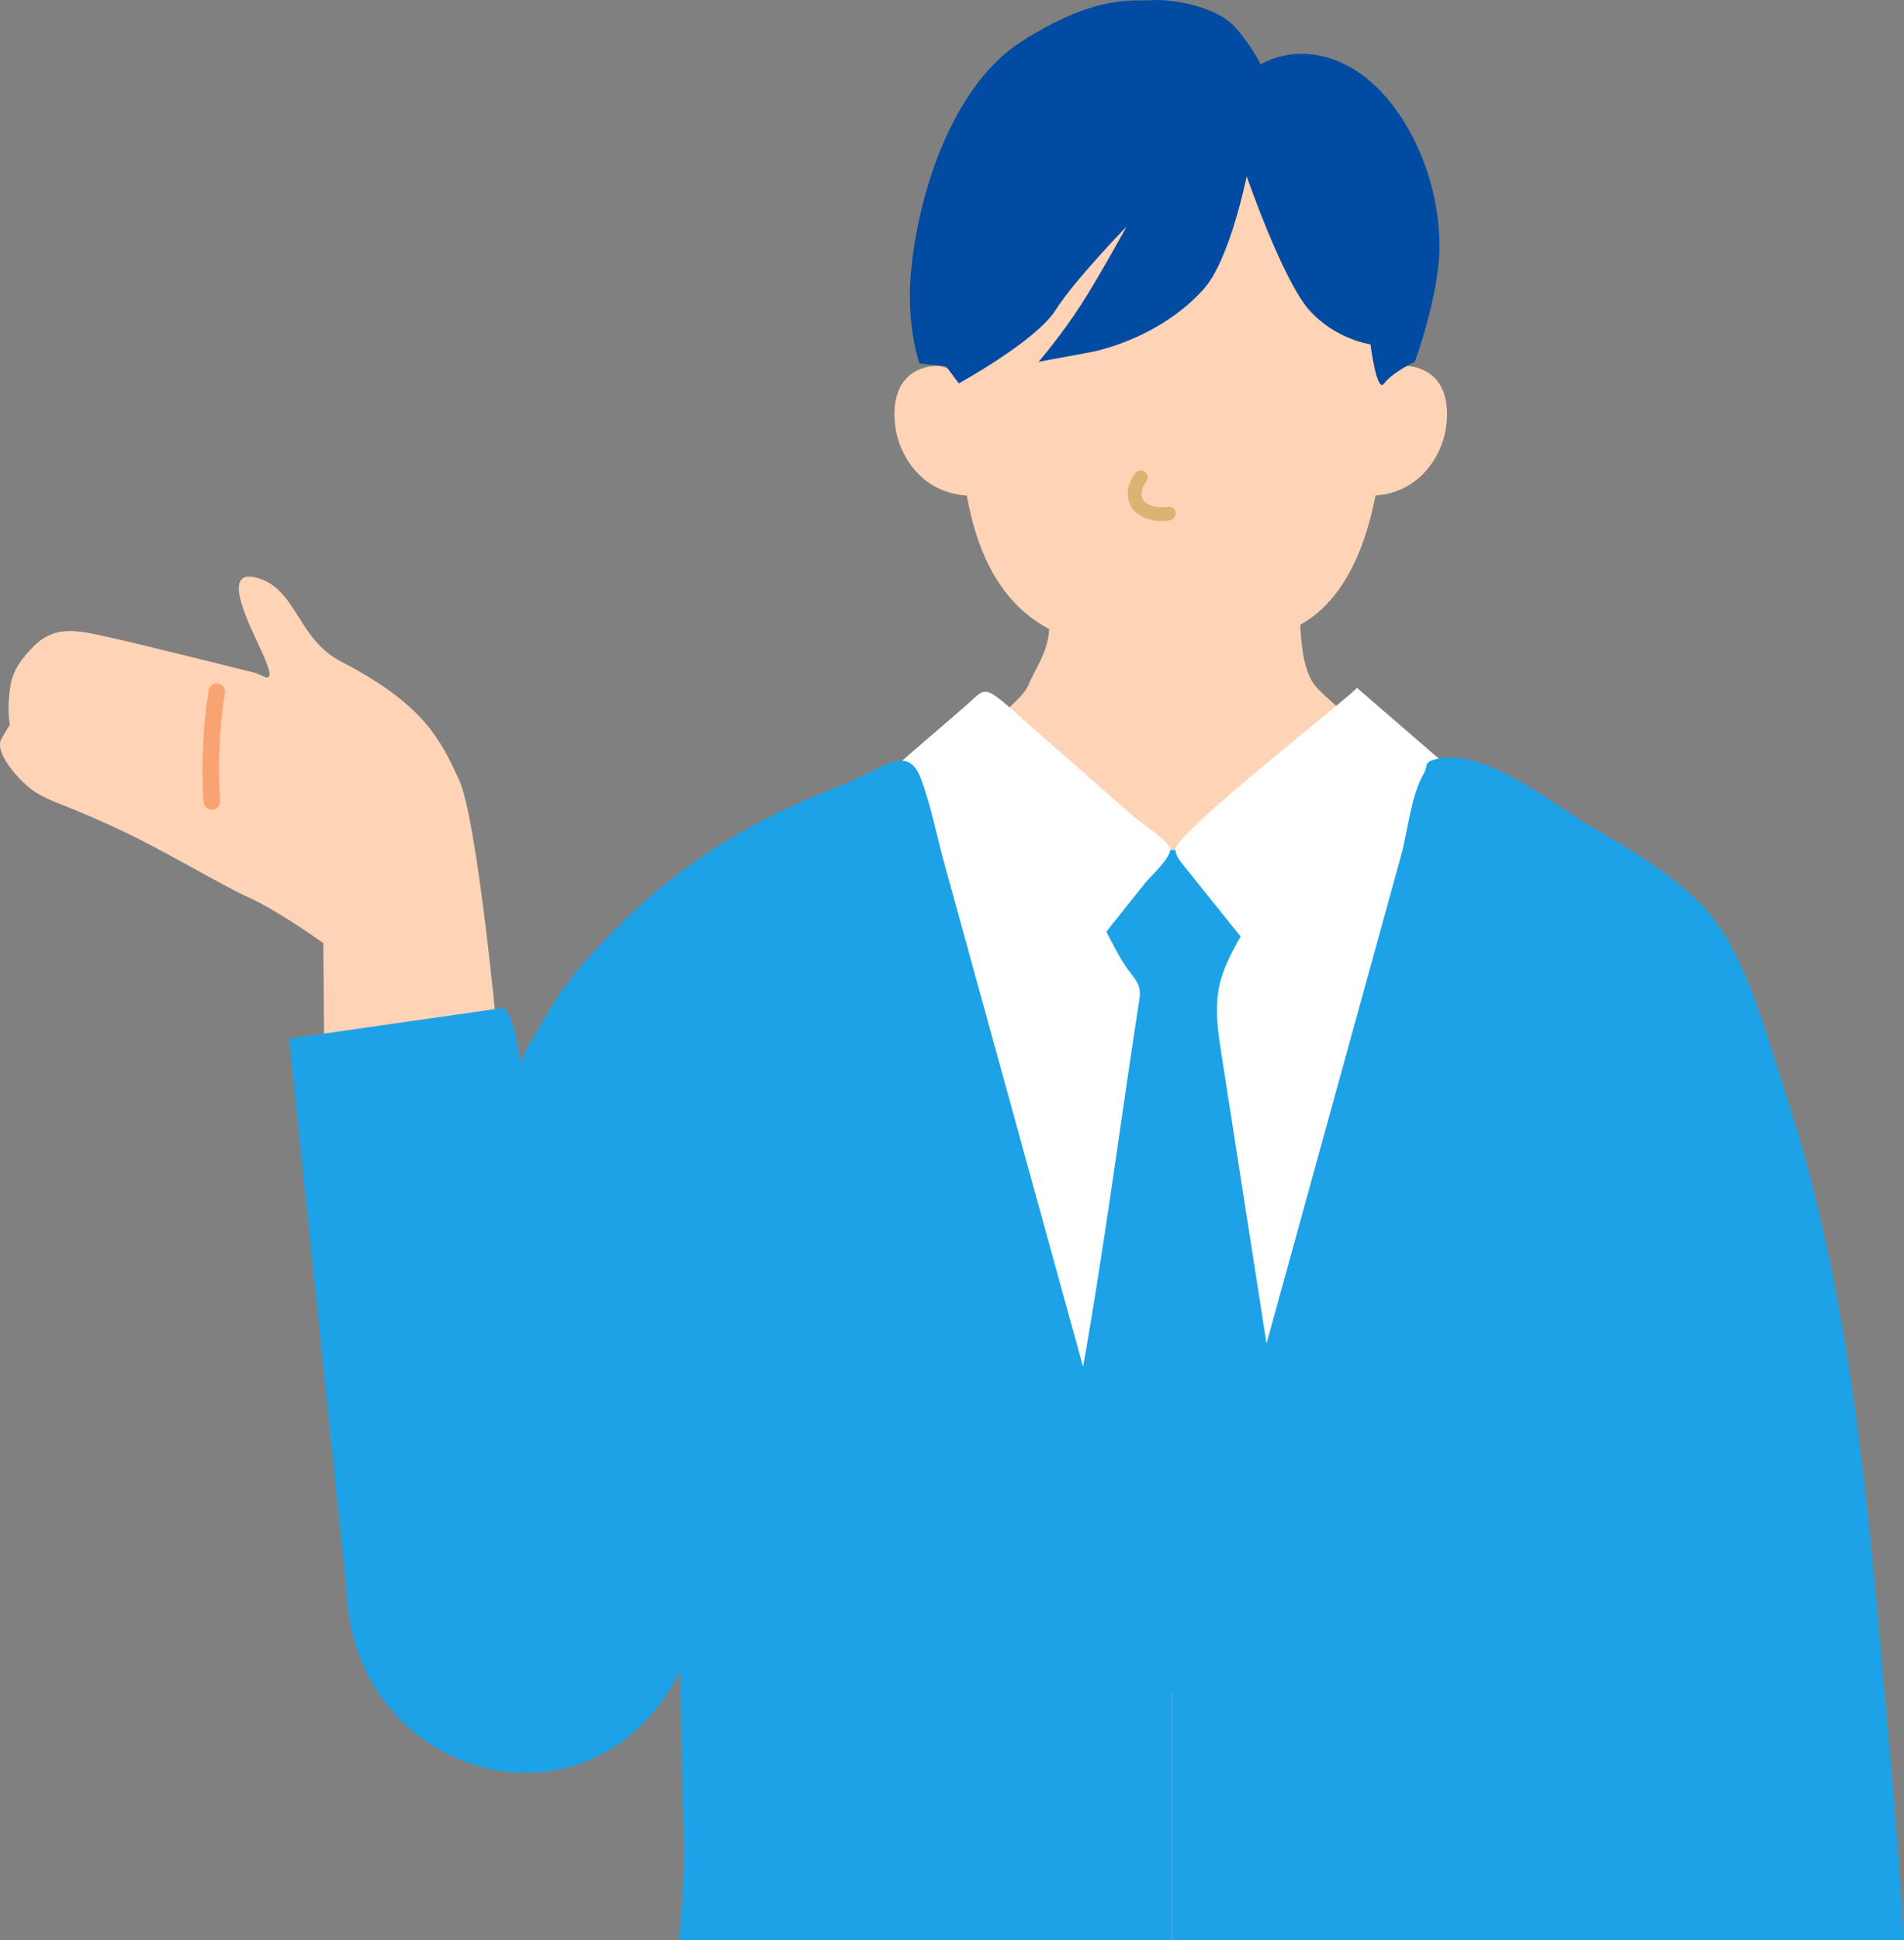 <svg xmlns="http://www.w3.org/2000/svg" id="_&#x30EC;&#x30A4;&#x30E4;&#x30FC;_2" width="693.02" height="705.82" viewBox="0 0 693.02 705.82"><rect x="0" y="0" width="693.02" height="705.82" fill="#808080" stroke="none"/><g id="_&#x30EC;&#x30A4;&#x30E4;&#x30FC;_14"><path d="m350.85,140.99s-3.08-10.47-14.31-7.23c-10.1,2.92-12.04,12.83-10.53,22.35,1.5,9.52,9.63,24.24,27.94,24.24l-3.1-39.37Z" style="fill:#ffd3b6; stroke-width:0px;"></path><path d="m551.68,295.79s-34.01,108.03-125.24,108.03c-91.24,0-125.25-108.03-125.25-108.03l36.92-16.24s32.74-21.86,36.16-30.23c2.43-5.94,7.22-12.02,7.6-20.48-26.89-14.17-31.87-48.42-32.78-78.31-1.77-57.86,7.98-120.66,77.34-120.66,69.37,0,79.12,62.8,77.35,120.66-.91,29.89-7.73,64.15-30.52,76.77.38,8.46,1.54,17.25,5.34,22.02,5.64,7.07,36.16,30.23,36.16,30.23l36.92,16.24Z" style="fill:#ffd3b6; stroke-width:0px;"></path><path d="m501.4,140.99s3.08-10.47,14.31-7.23c10.1,2.92,12.04,12.83,10.53,22.35-1.5,9.52-9.63,24.24-27.94,24.24l3.1-39.37Z" style="fill:#ffd3b6; stroke-width:0px;"></path><polygon points="319 292.65 262.24 317.4 309.23 688.61 426.43 705.82 426.43 309.19 319 292.65" style="fill:#fff; stroke-width:0px;"></polygon><polygon points="533.87 292.65 590.63 317.4 543.64 688.61 426.44 705.82 426.44 309.19 533.87 292.65" style="fill:#fff; stroke-width:0px;"></polygon><path d="m428.22,616.92l-46.82-37.35c3.99-25.87,7.97-51.73,11.96-77.6,8.35-45.93,14.22-92.44,21.37-138.58.77-4.99-1.27-6.74-4.01-10.43-3.27-4.42-5.66-9.52-8.2-14.37-4.79-9.15-7.98-19.16-9.32-29.4,11.67,0,23.35,0,35.02,0,0,15.25,0,30.5,0,45.75,0-15.25,0-30.5,0-45.75,11.66,0,23.32,0,34.98.01,1.46,17.93-15.7,32.01-19.42,49.61-1.73,8.18-.45,16.67.84,24.93,10.17,65.28,20.35,130.57,30.52,195.85-15.64,12.44-31.28,24.88-46.91,37.31,0-86.52,0-173.05,0-259.57,0,45.56,0,91.12,0,136.68,0,37.55,0,75.09,0,112.64,0,3.42,0,6.84,0,10.26Z" style="fill:#1ea2e7; stroke-width:0px;"></path><path d="m358.9,251.66c1.15.1,2.5.79,4.42,2.27,4.4,3.39,8.48,7.35,12.67,11,8.07,7.04,16.13,14.11,24.17,21.19,4.2,3.69,8.4,7.38,12.59,11.07,2.34,2.05,12.84,8.79,13.15,11.73.33,3.14-7.14,9.88-9.13,12.37-3.8,4.76-7.6,9.51-11.4,14.27-7.33,9.18-14.32,18.64-21.52,27.92-1.26,1.63-2.67,3.35-4.66,3.87-5.19,1.34-13.69-13.6-16.58-16.9-7.35-8.41-14.69-16.82-22.04-25.22-9.8-11.22-19.62-22.42-29.4-33.65,4.26-.24,14.26-12.3,17.38-15.01,7.69-6.66,15.4-13.3,23.11-19.95,3.5-3.01,4.97-5.14,7.24-4.95Z" style="fill:#fff; stroke-width:0px;"></path><path d="m250.88,311.86h0s0,0,0,.01h.01Z" style="fill:#493f75; stroke-width:0px;"></path><path d="m540.02,291.74c.45,3.63-3.17,6.45-6.27,10.26-8.79,10.81-18.96,20.35-28.14,30.81-6.18,7.04-12.37,14.08-18.56,21.1-4.18,4.74-9.5,15.84-15.74,11.42-5.39-3.82-9.99-12.46-14.16-17.65-8.84-11.03-17.69-22.05-26.54-33.07-1.31-1.64-2.69-3.43-2.78-5.52-.27-6.13,66.91-58.14,66.02-58.91,9.74,8.43,19.49,16.86,29.23,25.29,4.43,3.84,13.21,8.82,16.12,13.94.47.82.73,1.6.82,2.34Z" style="fill:#fff; stroke-width:0px;"></path><path d="m693.02,705.82h-266.58v-91.79c13.47-48.85,26.95-97.69,40.42-146.54,10.28-37.26,20.56-74.53,30.84-111.79,4.11-14.91,8.22-29.81,12.34-44.72,2.39-8.69,3.51-21.56,8.09-29.36,1.84-3.12-.05-4.08,3.88-5.28,17.26-5.15,42.99,16.06,56.73,24.13,14.65,8.6,34.15,19.81,44.69,33.4,12.84,16.55,19.69,43.23,26.18,62.9,22.59,68.45,29.52,140.81,35.76,212.23,2.83,32.33,5.77,64.56,7.65,96.82Z" style="fill:#1ea2e7; stroke-width:0px;"></path><path d="m180.55,371.81s-6.98-74.34-13.54-88.31c-6.56-13.97-12.3-27.03-42.89-42.84-16.15-8.35-16.17-27.2-31.37-30.64-12.31-2.78-1.83,17.52,2,25.91,1.83,4,4.79,10.47,2.55,10.56-.69.03-3.87-1.56-4.54-1.73-5.57-1.39-41.72-10.43-52.33-12.76-11.51-2.53-20.08-4.95-28.13,3.09s-8.44,12.69-9,18.57c-.56,5.88.28,10.13.28,10.13,0,0-.28,0-3.09,5.06-2.81,5.06,7.03,15.72,11.62,18.78,6.51,4.33,9.49,4.16,28.5,12.84,19.02,8.67,38.03,20.59,49.65,25.89,11.62,5.3,27.42,16.75,27.42,16.75l.3,35.64,62.55-6.93Z" style="fill:#ffd3b6; stroke-width:0px;"></path><path d="m426.44,614.03v91.79s-179.21,0-179.21,0c1.29-16.27,2.08-29.45,1.76-36.55-.32-7.04-.85-31.14-1.46-61.27-.15.31-.31.62-.47.93-32.69,62.81-118.46,37.61-120.87-29.98l-20.93-201.13c12.45-1.78,24.91-3.56,37.37-5.34,8.96-1.28,17.91-2.56,26.87-3.84,3.24-.47,6.49-.93,9.73-1.39,3.88-.56,4.37-1.3,6.16,2.25,2.54,5.02,3.03,12.46,4.37,17.95-.68-2.8,5.26-11.25,6.65-13.79,2.75-5.01,5.79-9.85,9.09-14.51,6.72-9.45,14.63-17.35,22.89-25.4,16.68-16.24,35.91-29.05,56.92-39.14,10.67-5.13,22-8.83,32.49-14.19,7.55-3.85,13.75-6.97,17.42,2.91,3.71,9.99,5.78,20.97,8.62,31.24,9.35,33.91,18.7,67.81,28.05,101.72,17.37,62.97,34.74,125.94,52.11,188.9.81,2.95,1.63,5.89,2.44,8.84Z" style="fill:#1ea2e7; stroke-width:0px;"></path><path d="m453.77,64.12s-6.06,30.47-15.76,41.18c-17.02,18.79-41.32,22.88-41.32,22.88l-18.67,3.45s8.64-10.05,15.76-21.24c7.12-11.18,16.27-27.96,16.27-27.96,0,0-18.81,19.32-25.93,30.5-7.12,11.18-35.13,26.55-35.13,26.55l-4.66-6.24-9.65-.98s-5-13.94-3.07-33.74c3.21-32.99,17.28-68.63,39.68-83.07C399.07-2.48,412.6.57,419.2.07c6.61-.51,23.16,1.88,30.35,9.8,5.81,6.4,9.3,13.58,9.3,13.58,0,0,14.74-9.66,33.55,1.53s32.13,39.78,31.52,66.09c-.4,17.26-8.96,40.59-8.96,40.59,0,0-8.28,3.85-11.1,7.81-2.82,3.96-5.02-14.2-5.02-14.2,0,0-12.54-1.67-22.2-12.35-9.66-10.68-22.88-48.8-22.88-48.8Z" style="fill:#024ba2; stroke-width:0px;"></path><path d="m415.25,173.66s-4.19,4.96-1.22,9.66c1.93,3.05,7.73,4.37,11.39,3.46" style="fill:none; stroke:#dbb372; stroke-linecap:round; stroke-linejoin:round; stroke-width:5px;"></path><path d="m78.92,251.65c-2.07,12.94-2.69,26.39-1.85,39.9" style="fill:none; stroke:#f9a373; stroke-linecap:round; stroke-linejoin:round; stroke-width:6px;"></path></g></svg>